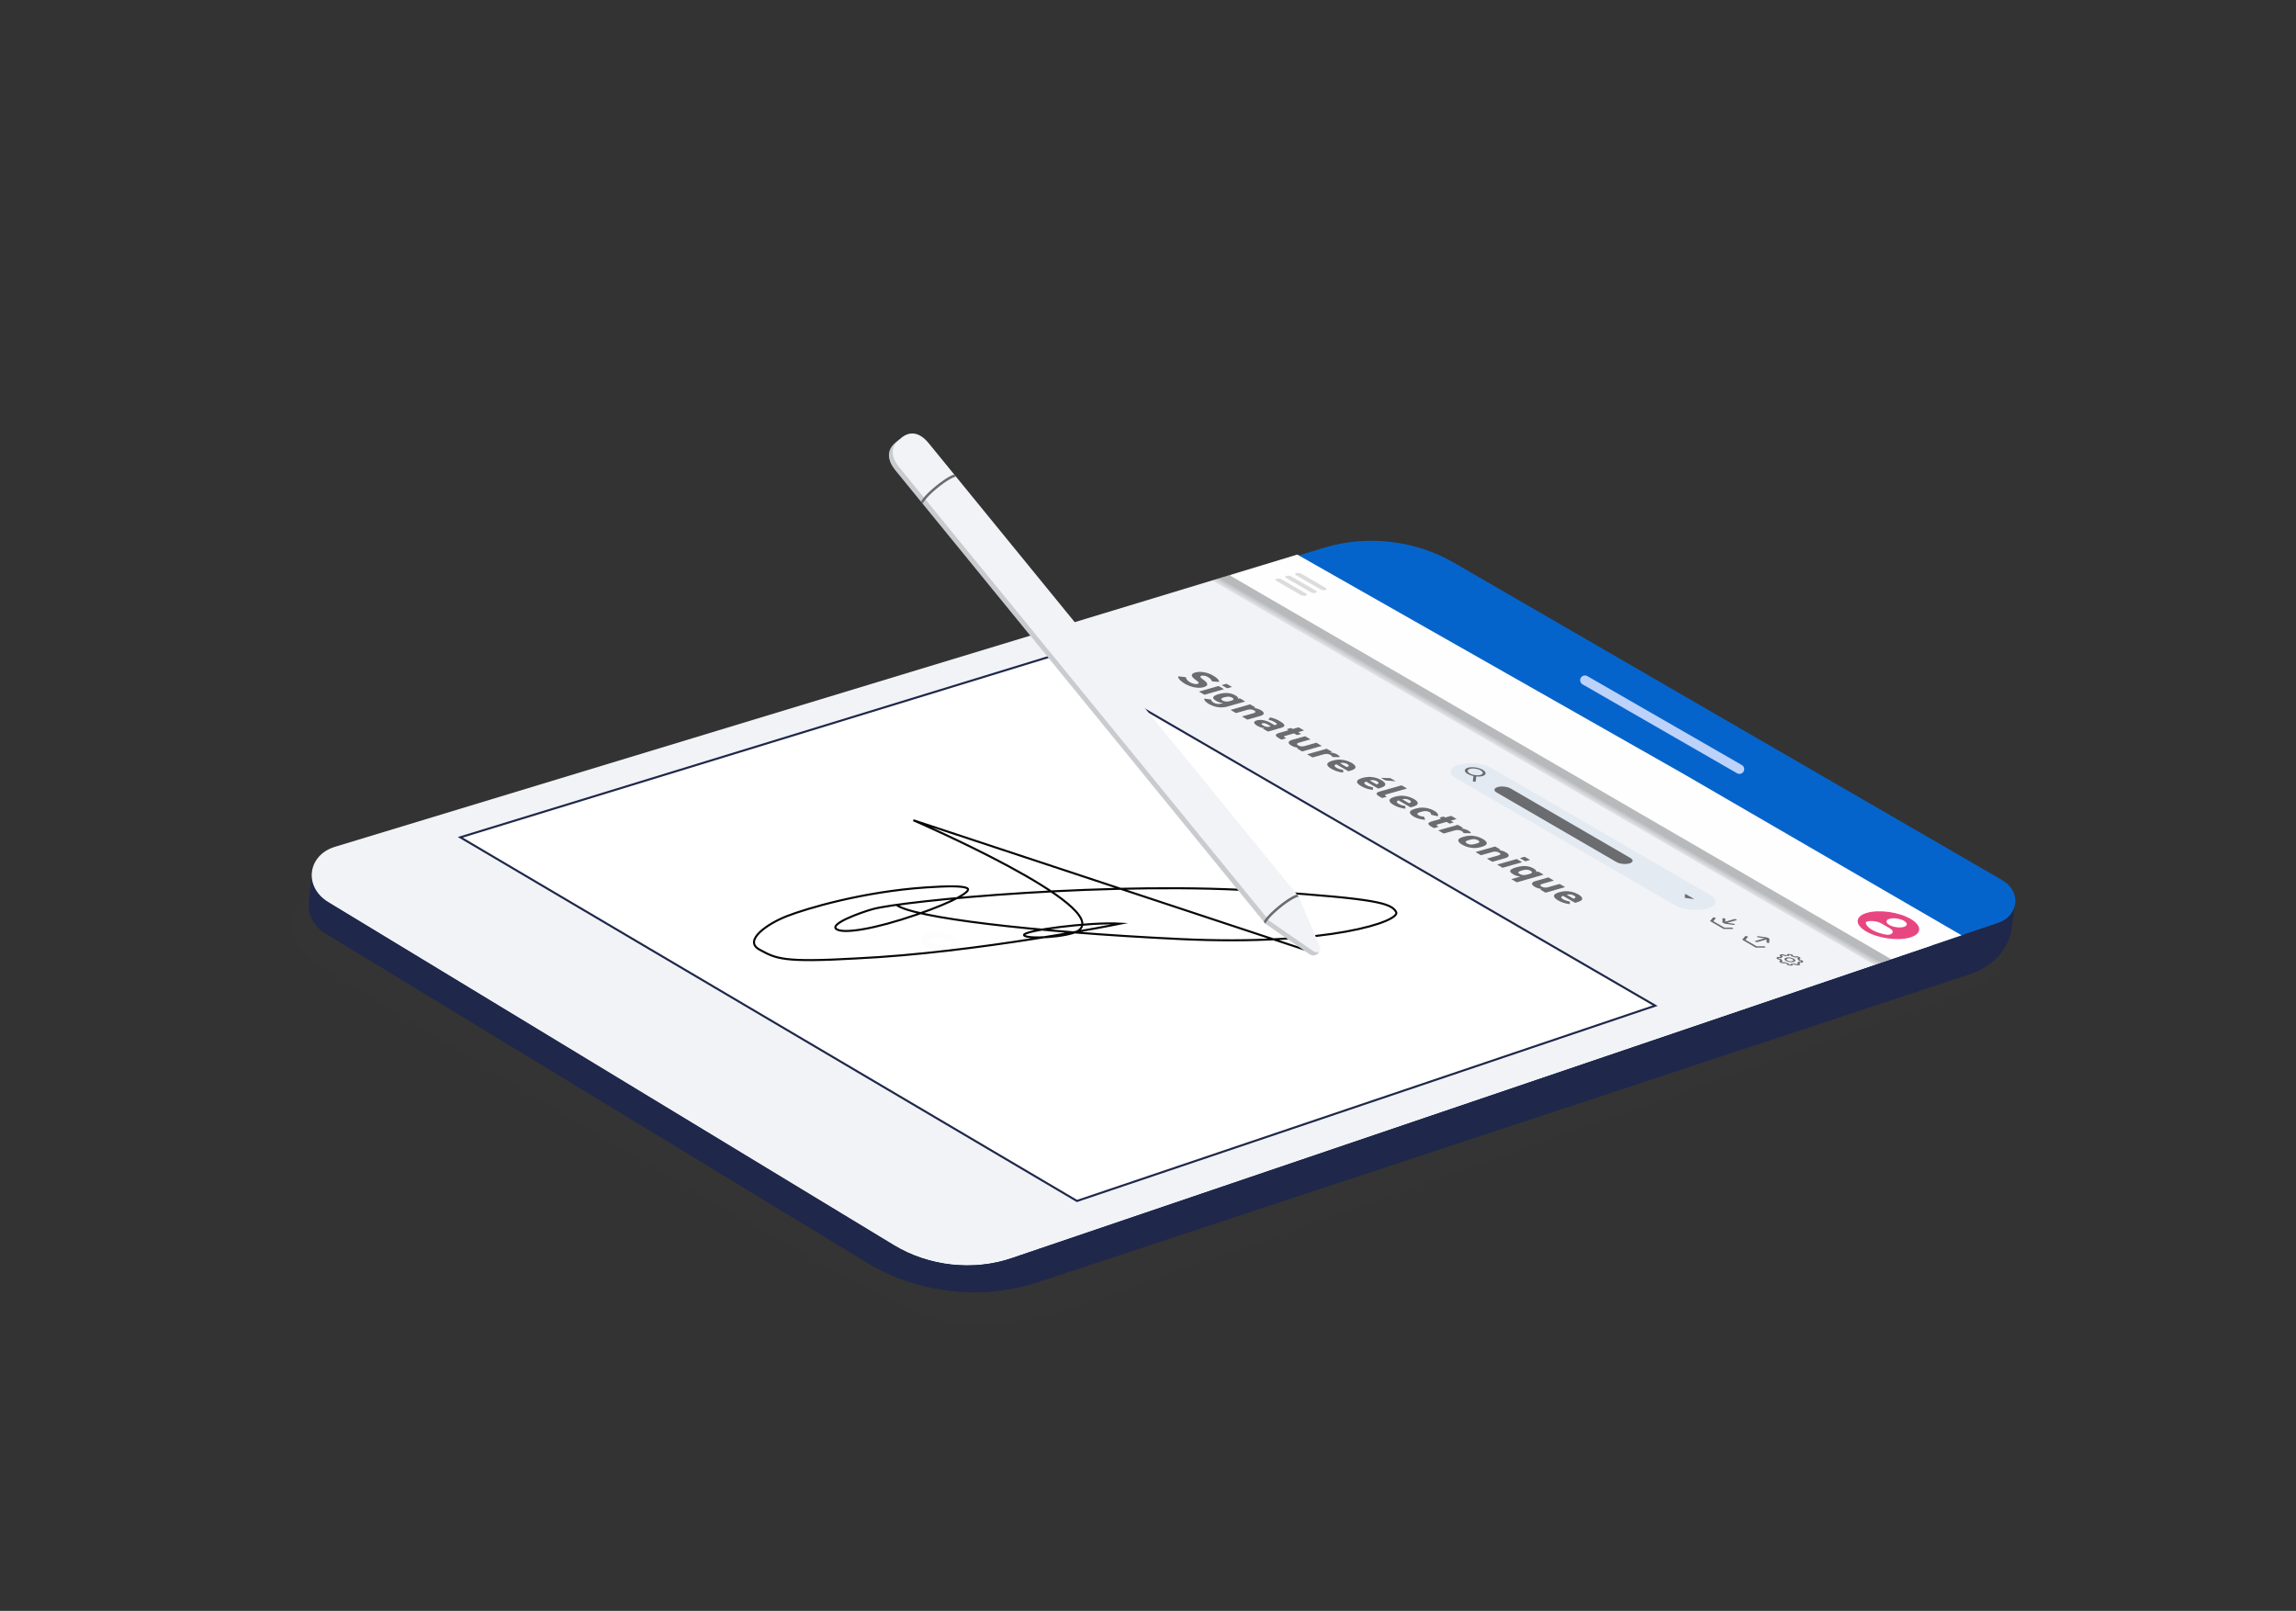 <?xml version="1.0" encoding="UTF-8"?>
<svg xmlns="http://www.w3.org/2000/svg" xmlns:xlink="http://www.w3.org/1999/xlink" viewBox="0 0 1120 785.73">
  <rect x="0" y="0" width="1120" height="785.73" fill="#333333" stroke="none"/>
  <defs>
    <style>
      .cls-1, .cls-2 {
        fill: #6a6c6f;
      }

      .cls-3 {
        fill: #bcd2fb;
      }

      .cls-4 {
        isolation: isolate;
      }

      .cls-5 {
        fill: #3a3a3a;
        opacity: .2;
      }

      .cls-2 {
        mix-blend-mode: multiply;
        opacity: .29;
      }

      .cls-6 {
        opacity: .1;
        stroke: #e7eaec;
        stroke-width: 3px;
      }

      .cls-6, .cls-7, .cls-8 {
        stroke-miterlimit: 10;
      }

      .cls-6, .cls-9, .cls-8 {
        fill: none;
      }

      .cls-10 {
        fill: url(#Dégradé_sans_nom_69);
      }

      .cls-11 {
        fill: #1f274a;
      }

      .cls-12 {
        fill: #e3eaf1;
      }

      .cls-7 {
        fill: #fff;
        stroke: #1f274a;
      }

      .cls-13 {
        clip-path: url(#clippath);
      }

      .cls-14 {
        fill: #dcdcdc;
      }

      .cls-15 {
        fill: #e84680;
      }

      .cls-16 {
        fill: #f1f3f6;
      }

      .cls-17 {
        fill: #f9fafc;
      }

      .cls-8 {
        stroke: #070707;
      }

      .cls-18 {
        fill: #0564cc;
      }

      .cls-19 {
        fill: #fefefe;
      }
    </style>
    <clipPath id="clippath">
      <path class="cls-9" d="m632.82,270.5l-469.38,142.53c-13.52,4.1-15.43,19.57-3.33,26.91l275.86,167.25c16.88,10.23,38.39,12.62,56.96,6.31l465.8-157.92-325.92-185.08Z"/>
    </clipPath>
    <linearGradient id="Dégradé_sans_nom_69" data-name="Dégradé sans nom 69" x1="5664.69" y1="2123.63" x2="5664.09" y2="2116.2" gradientTransform="translate(-2049.42 -3851.14) rotate(33.85) scale(1.09 .92) skewX(-32.73)" gradientUnits="userSpaceOnUse">
      <stop offset="0" stop-color="#fff" stop-opacity="0"/>
      <stop offset="1" stop-color="#000" stop-opacity=".24"/>
    </linearGradient>
  </defs>
  <g class="cls-4">
    <g id="Layer_1" data-name="Layer 1">
      <path class="cls-5" d="m979.02,455.37l-.59,4.47c-1.48,11.14-9.08,20.5-19.67,24.24l-436.3,154.1s-29.56,10.74-61.71,6.47c-32.16-4.27-305.81-174.49-305.81-174.49,0,0-33.92-23.56,9.75-40,43.67-16.44,814.33,25.21,814.33,25.21Z"/>
      <path class="cls-18" d="m974.74,450.18l-481.39,163.53c-18.57,6.31-40.08,3.92-56.96-6.31l-275.86-167.25c-12.1-7.34-10.18-22.81,3.34-26.91l482.35-146.16c20.7-6.27,44.14-3.53,62.94,7.35l267.44,154.81c9.48,5.49,8.42,17.45-1.85,20.94Z"/>
      <path class="cls-3" d="m848.22,377.47c-.29-.04-.58-.13-.85-.29l-75.39-43.38c-1.11-.64-1.49-2.06-.86-3.17.64-1.11,2.07-1.48,3.17-.86l75.39,43.38c1.11.64,1.49,2.06.86,3.17-.48.84-1.41,1.26-2.32,1.14Z"/>
      <path class="cls-17" d="m616.37,276.13l-452.51,137.12c-13.52,4.1-15.43,19.57-3.33,26.91l275.86,167.25c16.88,10.23,38.39,12.62,56.96,6.31l448.94-152.51-325.92-185.08Z"/>
      <path class="cls-11" d="m974.74,450.18l-481.39,163.53c-18.57,6.31-40.08,3.92-56.96-6.31l-275.86-167.25c-6.33-3.84-9.27-9.91-8.27-15.41h0l-1.57,15.12c-.77,6,2.43,12.02,8.35,15.66l263.81,160.34c24.64,14.98,56.02,18.59,83.26,9.6l454.54-150.17c11.48-3.74,19.42-12.52,20.81-22.99l1.52-11.43c-.51,3.95-3.27,7.62-8.23,9.31Z"/>
      <ellipse class="cls-18" cx="325.95" cy="514.86" rx="6.45" ry="10.32" transform="translate(-227.32 770.23) rotate(-82.44)"/>
      <g class="cls-13">
        <g>
          <polygon class="cls-16" points="579.01 268.53 99.11 428.25 461.45 638.51 941.36 478.79 579.01 268.53"/>
          <polygon class="cls-19" points="941.36 478.79 579.01 268.53 615.55 258.14 977.89 468.4 941.36 478.79"/>
          <polygon class="cls-7" points="525.34 585.79 224.54 408.41 513.35 319.9 807.42 490.53 525.34 585.79"/>
          <g>
            <path class="cls-14" d="m644.26,287.53l-12.1-7.02c-.59-.34-.49-.78.21-.98h0c.7-.2,1.76-.08,2.34.26l12.1,7.02c.59.34.49.78-.21.98h0c-.7.2-1.76.08-2.34-.26Z"/>
            <path class="cls-14" d="m639.43,288.9l-12.1-7.02c-.59-.34-.49-.78.21-.98h0c.7-.2,1.76-.08,2.34.26l12.1,7.02c.59.34.49.78-.21.98h0c-.7.2-1.76.08-2.34-.26Z"/>
            <path class="cls-14" d="m634.6,290.27l-12.1-7.02c-.59-.34-.49-.78.21-.98h0c.7-.2,1.76-.08,2.34.26l12.1,7.02c.59.34.49.78-.21.98h0c-.7.2-1.76.08-2.34-.26Z"/>
          </g>
          <polygon class="cls-10" points="579.01 268.53 941.36 478.79 932.68 481.25 570.34 271 579.01 268.53"/>
          <path class="cls-12" d="m834.19,436.55l-106.63-61.87c-3.97-2.31-11.05-3.08-15.81-1.72h0c-4.76,1.35-5.4,4.32-1.43,6.63l106.63,61.87c3.97,2.31,11.05,3.08,15.81,1.72h0c4.76-1.35,5.4-4.32,1.43-6.63Z"/>
          <path class="cls-1" d="m824.26,437.25l1.99,1.16c.12.07.03.14-.14.12l-1.89-.27-2.15-.31c-.1-.01-.18-.06-.18-.1l.03-.93.02-.81c0-.07.2-.08.32-.01l1.99,1.16Z"/>
          <path class="cls-1" d="m795.37,418.53l-58.5-33.95c-1.57-.91-4.39-1.22-6.27-.68h0c-1.88.53-2.13,1.72-.57,2.63l58.5,33.95c1.57.91,4.39,1.22,6.27.68h0c1.88-.53,2.13-1.72.57-2.63Z"/>
          <path class="cls-1" d="m719.85,381.11l.28-2.37c1.09.1,2.15.04,3-.2,2.01-.57,2.07-1.95.13-3.08-1.94-1.12-5.15-1.57-7.16-1s-2.07,1.95-.13,3.08c.77.45,1.75.79,2.77,1l-.28,2.36c-.01.09.07.17.19.25.12.07.28.12.47.15.38.06.71-.03.73-.19Zm-2.78-6.09c1.46-.41,3.79-.09,5.19.73,1.4.82,1.36,1.82-.1,2.23s-3.79.09-5.19-.73-1.36-1.82.1-2.23Z"/>
          <g>
            <path class="cls-1" d="m840.2,449.69c0,.19.17.39.45.55s.68.3,1.12.36l3.77.54c.38.05.7-.03.71-.2,0-.17-.29-.34-.68-.4l-3.01-.43,4.41-1.25c.28-.08.29-.27.02-.42s-.71-.22-.98-.14l-4.41,1.25.04-1.29c0-.17-.3-.34-.69-.4-.38-.05-.7.04-.7.2l-.05,1.62Z"/>
            <path class="cls-1" d="m845.5,452.77c-.12-.17-.51-.31-.87-.31h-3.45s-5.43-3.14-5.43-3.14l1.14-1.36c.12-.14-.08-.34-.45-.44-.37-.1-.76-.07-.88.08l-1.4,1.67,6.6,3.83h4.27c.37-.02.57-.16.46-.33Z"/>
          </g>
          <g>
            <path class="cls-1" d="m857.76,457.24l3.01.43-4.41,1.25c-.28.08-.29.27-.02.42s.71.22.98.14l4.41-1.25-.04,1.29c0,.08.07.17.2.24s.3.13.49.16c.38.05.7-.04.7-.2l.05-1.62c.01-.38-.7-.79-1.57-.91l-3.77-.54c-.38-.05-.7.03-.71.2,0,.17.3.34.68.4Z"/>
            <path class="cls-1" d="m861.19,461.87c-.12-.17-.51-.31-.87-.31h-3.45s-5.43-3.14-5.43-3.14l1.14-1.36c.12-.14-.08-.34-.45-.44-.37-.1-.76-.07-.88.08l-1.4,1.67,6.6,3.83h4.27c.37-.02.57-.16.46-.33Z"/>
          </g>
          <g>
            <path class="cls-1" d="m875.03,467.63c-1.01-.59-2.68-.82-3.73-.52-1.05.3-1.08,1.02-.07,1.6s2.68.82,3.73.52c1.05-.3,1.08-1.02.07-1.6Zm-.75,1.21c-.66.19-1.71.04-2.35-.33s-.62-.82.04-1.01c.66-.19,1.71-.04,2.35.33s.62.82-.04,1.01Z"/>
            <path class="cls-1" d="m877.92,470.07l-.27-.16c.21-.13.37-.27.49-.43l.39.05c.27.04.52.03.71-.03s.3-.15.31-.26l.02-.36c0-.23-.45-.49-.98-.57l-.39-.05c-.1-.18-.25-.37-.45-.56l.28-.08c.39-.11.41-.38.03-.6l-.59-.34c-.38-.22-1.01-.31-1.41-.2l-.28.08c-.36-.14-.74-.26-1.14-.36v-.17c.02-.23-.44-.49-.97-.57l-.85-.12c-.26-.04-.52-.03-.71.03s-.3.15-.31.26v.17c-.4,0-.79,0-1.16.04l-.27-.15c-.38-.22-1.01-.31-1.41-.2l-.61.17c-.4.12-.41.38-.03.6l.27.16c-.21.13-.37.27-.49.43l-.39-.05c-.26-.04-.52-.03-.71.03s-.3.15-.3.26l-.02.36c0,.23.45.49.98.57l.39.05c.1.18.25.37.45.56l-.28.08c-.39.11-.41.38-.03.6l.59.34c.38.22,1.01.31,1.41.2l.28-.08c.36.14.74.26,1.14.36v.17c-.02.23.44.49.97.57l.85.12c.26.04.52.03.71-.03s.3-.15.31-.26v-.17c.4,0,.79,0,1.16-.04l.27.15c.38.22,1.01.31,1.41.2l.61-.17c.39-.11.41-.38.03-.6Zm-2.5-.04c-.48.07-.99.09-1.54.06-.23-.01-.4.05-.4.15l-.03.34-.86-.13v-.34c.02-.1-.14-.21-.37-.26-.54-.12-1.05-.29-1.52-.49-.19-.08-.45-.11-.62-.06l-.58.16-.59-.35.56-.16c.17-.05.2-.15.07-.26-.31-.25-.51-.5-.6-.74-.01-.04-.06-.09-.13-.13-.09-.05-.22-.09-.34-.11l-.8-.12.03-.37.78.11c.23.03.44-.01.49-.1.12-.22.34-.41.66-.57.13-.07.11-.18-.05-.27l-.54-.32.64-.17.54.31c.16.09.41.14.62.11.48-.07.99-.09,1.54-.06.23.01.4-.05.4-.15l.03-.34.86.13v.34c-.02.1.14.21.37.26.54.12,1.05.29,1.52.49.19.08.45.11.62.06l.58-.16.59.35-.56.16c-.17.05-.2.15-.07.26.31.25.51.5.6.74.04.11.24.2.47.24l.8.12-.03.37-.79-.11c-.23-.03-.44.01-.49.1-.12.22-.34.41-.66.57-.13.07-.11.18.05.27l.54.32-.61.17-.56-.32c-.16-.09-.41-.14-.62-.11Z"/>
          </g>
          <path class="cls-6" d="m464.78,458.25l-1.38-.8c-2.46-1.43-6.89-1.91-9.83-1.07h0c-2.95.84-3.35,2.69-.89,4.12l1.38.8c2.46,1.43,6.89,1.91,9.83,1.07h0c2.95-.84,3.35-2.69.89-4.12Z"/>
          <path class="cls-15" d="m931.99,448.21c-5.75-3.34-15.25-4.67-21.22-2.97-5.97,1.7-6.14,5.78-.39,9.11,5.75,3.34,15.25,4.67,21.22,2.97,5.97-1.7,6.14-5.78.39-9.11Zm-3.23.92c1.9,1.1,1.84,2.45-.13,3.01-1.97.56-5.12.12-7.02-.98s-1.84-2.45.13-3.01c1.97-.56,5.12-.12,7.02.98Zm-15.55,4.42c-1.9-1.1-2.92-2.31-3.07-3.43-.04-.27.2-.5.64-.63,2-.57,5.16-.12,7.09,1l4.01,2.33c1.93,1.12,1.88,2.48-.12,3.05-.45.13-1.06.14-1.67.03-2.53-.44-4.98-1.24-6.88-2.35Z"/>
        </g>
      </g>
      <path class="cls-8" d="m642.01,465.05l-196.47-64.96s97.43,42.07,80.46,53.89c-4.97,3.21-25.93,4.33-26.48,2.11-.55-2.22,32.04-6.46,46.96-5.57,0,0-69.78,14.19-129.03,16.98-35.55,2.03-38.84.13-46.96-4.31s3.95-12.67,13.39-16.34c9.44-3.67,36.94-11.95,68.17-14.02,10.39-.68,17.63-.8,19.82.46s-5.49,6.21-25.02,12.92c-19.53,6.72-35.33,9.5-38.84,6.97-3.51-2.53,11.58-8.04,17.77-9.76,14.67-4.07,118.93-14.11,193.54-8.53,51.79,3.55,59.39,5.57,61.73,9.97,2.34,4.39-32.44,16.65-105.33,13.18-72.89-3.48-130.59-10.55-138.42-16.67"/>
      <g>
        <path class="cls-16" d="m439.66,213.58l-2.72,2.22c-3.71,3.03-5.03,7.61-.07,13.68l180.42,221.09,13.51,9.34,1.3.89,6.65,4.6c2.77,1.91,6.31-.98,4.98-4.06l-3.18-7.46-.62-1.44-6.44-15.11-180.42-221.09c-4.95-6.07-9.71-5.7-13.42-2.67Z"/>
        <path class="cls-2" d="m640.58,463.91l-6.65-4.6-1.3-.89-13.51-9.34-180.42-221.09c-4.95-6.07-3.64-10.65.07-13.68l-1.84,1.5c-3.71,3.03-5.03,7.61-.07,13.68l180.42,221.09,13.51,9.34,1.3.89,6.65,4.6c1.79,1.23,3.89.46,4.81-1.08-.92.32-1.99.25-2.97-.42Z"/>
        <path class="cls-1" d="m465.47,231.43l.86,1.05c-.48.06-1.29.32-2.61,1.05-1.83,1-4.11,2.59-6.4,4.46-4.49,3.66-6.75,6.49-7.22,7.69l-.83-1.02c1.41-2.68,5.65-6.3,7.28-7.62s6.03-4.76,8.94-5.61Z"/>
        <path class="cls-1" d="m632.64,436.29l.86,1.05c-.48.06-1.29.32-2.61,1.05-1.83,1-4.11,2.59-6.4,4.46-4.49,3.66-6.75,6.49-7.22,7.69l-.83-1.02c1.41-2.68,5.65-6.3,7.28-7.62,1.63-1.33,6.03-4.76,8.94-5.61Z"/>
      </g>
    </g>
    <g id="Tracés_Illustrations_détaillées" data-name="Tracés Illustrations détaillées">
      <g>
        <path class="cls-1" d="m575.52,331.65c-.56-.63-.85-1.18-.83-1.62,0-.08.1-.13.32-.11l3.17.35c.18.02.29.07.31.16.19.92.86,1.7,2.01,2.36,1.31.76,2.75,1.05,3.71.77.85-.24.75-.67-.5-1.59l-.59-.43c-2.33-1.69-2.36-2.87-.06-3.52,1.25-.35,2.65-.39,4.22-.13,1.59.27,3.09.82,4.48,1.62,1.77,1.03,2.76,2.01,3,2.95.04.09-.04.13-.26.11l-2.96-.16c-.17-.02-.29-.07-.33-.14-.32-.78-.99-1.46-1.98-2.04-1.12-.65-2.33-.84-3.2-.59-.79.22-.69.69.54,1.59l.59.43c2.35,1.69,2.34,2.86,0,3.52-2.53.72-6.06.14-9.31-1.75-.97-.56-1.75-1.17-2.32-1.79Z"/>
        <path class="cls-1" d="m585.05,337.44c-.13-.08-.13-.13,0-.17l9.17-2.61c.14-.04.25-.02.39.05l2.29,1.33c.13.08.13.13,0,.17l-9.17,2.61c-.14.04-.25.02-.39-.05l-2.29-1.33Zm11.08-3.15c-.13-.08-.13-.13,0-.17l1.96-.56c.14-.04.25-.02.39.05l2.29,1.33c.13.08.13.13,0,.17l-1.96.56c-.14.04-.25.02-.39-.05l-2.29-1.33Z"/>
        <path class="cls-1" d="m587.9,342c-.39-.45-.53-.84-.44-1.14.02-.07.12-.1.32-.07l2.78.38c.19.03.29.08.29.17.04.5.41.95,1.08,1.34,1.24.72,2.56.87,3.96.47l.81-.23h-.02c-1.17-.06-2.34-.42-3.47-1.07-1.58-.92-1.84-1.73-.77-2.45.48-.32,1.18-.6,2.09-.86.93-.26,1.81-.43,2.69-.5,2.02-.16,3.82.21,5.4,1.13,1.12.65,1.55,1.22,1.25,1.68h.02s.69-.19.69-.19c.14-.04.25-.02.39.05l2.29,1.33c.13.08.13.13,0,.17l-8.34,2.37c-3.2.91-6.32.48-9.39-1.3-.69-.4-1.21-.82-1.6-1.29Zm10.86.17c.47-.04.98-.13,1.51-.28.53-.15.93-.31,1.17-.48.48-.32.36-.68-.34-1.09-.69-.4-1.48-.57-2.4-.5-.98.1-2.12.42-2.69.76-.46.33-.34.69.34,1.09.7.41,1.5.58,2.4.5Z"/>
        <path class="cls-1" d="m606,349.59c-.13-.08-.13-.13,0-.17l5.49-1.56c1.09-.31,1.24-.78.31-1.32-.92-.53-2.14-.64-3.19-.34l-5.49,1.56c-.14.04-.25.02-.39-.05l-2.29-1.33c-.13-.08-.13-.13,0-.17l9.17-2.61c.14-.04.25-.02.39.05l2.29,1.33c.13.08.13.13,0,.17l-.67.19h.02c1.24.1,2.38.45,3.47,1.08,2,1.16,1.72,2.23-.41,2.83l-6.03,1.71c-.14.04-.25.02-.39-.05l-2.29-1.33Z"/>
        <path class="cls-1" d="m616.2,355.51c-.13-.08-.13-.13,0-.17l.63-.18h-.02c-1.21-.11-2.42-.51-3.58-1.18-1.75-1.02-2.06-2.07-.14-2.61,2.05-.58,4.55-.03,6.91,1.34l1.64.95c.08.04.15.05.23.03l.36-.1c.93-.26.85-.64-.58-1.46-.84-.49-1.72-.83-2.67-1.02-.17-.03-.25-.09-.21-.16l.7-.94c.06-.07.18-.08.33-.05,1.49.32,2.95.89,4.38,1.72,2.97,1.72,3.07,2.67.64,3.36l-6.12,1.74c-.14.04-.25.02-.39-.05l-2.11-1.23Zm2.95-1.04l.65-.19c.08-.02.08-.06,0-.1l-1.29-.75c-1.09-.63-1.99-.85-2.72-.64-.67.19-.57.54.33,1.06,1.14.66,2.15.87,3.04.62Z"/>
        <path class="cls-1" d="m623.85,360.06c-2.11-1.23-1.96-1.98.25-2.61l4.35-1.24c.08-.02.08-.05,0-.1l-.57-.33c-.13-.08-.13-.13,0-.17l1.64-.47c.14-.04.25-.02.39.05l.57.33c.08.04.15.05.23.03l2.57-.73c.14-.04.25-.02.39.05l2.27,1.32c.13.08.13.13,0,.17l-2.57.73c-.08.02-.08.06,0,.1l1.18.69c.13.08.13.13,0,.17l-1.64.47c-.14.04-.25.02-.39-.05l-1.18-.69c-.08-.04-.15-.05-.23-.03l-4.23,1.2c-.71.2-.72.4-.11.76l.46.27c.13.08.13.13,0,.17l-1.96.56c-.14.04-.25.02-.39-.05l-1.01-.58Z"/>
        <path class="cls-1" d="m632.73,365.11c-.13-.08-.13-.13,0-.17l.69-.2h-.02c-1.26-.11-2.42-.46-3.47-1.07-1.98-1.15-1.68-2.21.45-2.81l6.03-1.71c.14-.04.25-.02.39.05l2.29,1.33c.13.08.13.13,0,.17l-5.49,1.56c-1.05.3-1.24.78-.33,1.31.89.52,2.06.63,3.15.32l5.49-1.56c.14-.04.25-.02.39.05l2.28,1.33c.13.08.13.13,0,.17l-9.17,2.61c-.14.04-.25.02-.39-.05l-2.28-1.33Z"/>
        <path class="cls-1" d="m637.79,368.04c-.13-.08-.13-.13,0-.17l9.17-2.61c.14-.04.25-.02.39.05l2.29,1.33c.13.08.13.13,0,.17l-.81.23h.02c1.29.06,2.5.4,3.62,1.06.65.38.98.74,1.05,1.1.01.08-.07.12-.22.11l-3.08-.05c-.14-.01-.25-.06-.31-.14-.16-.35-.44-.65-.9-.9-.99-.54-2.16-.62-3.5-.24l-5.04,1.43c-.14.04-.25.02-.39-.05l-2.29-1.33Z"/>
        <path class="cls-1" d="m648.09,371.85c.46-.31,1.1-.59,1.95-.83.89-.25,1.75-.42,2.6-.47,2.25-.18,4.71.39,6.67,1.53,2,1.16,2.44,2.29,1.29,3.07-.46.31-1.35.65-2.64,1.01-.14.04-.27.01-.41-.07l-5.58-3.24c-.08-.04-.15-.06-.23-.03-.18.07-.32.14-.42.22-.6.38-.37.88.64,1.46.82.48,1.8.81,2.96.98.21.04.31.09.27.16l.03,1.08c0,.08-.06.12-.26.09-2.04-.26-3.87-.86-5.52-1.82-2.08-1.2-2.56-2.34-1.35-3.14Zm8.76,2.25c.08.04.15.05.23.03.26-.07.46-.16.62-.26.46-.33.3-.73-.5-1.19s-1.67-.66-2.59-.6c-.27.03-.55.07-.81.15-.08.02-.08.06,0,.1l3.05,1.77Z"/>
        <path class="cls-1" d="m662.62,380.28c.46-.31,1.1-.59,1.95-.83.89-.25,1.75-.42,2.6-.47,2.25-.18,4.71.39,6.67,1.53,2,1.16,2.44,2.29,1.29,3.07-.46.31-1.35.65-2.64,1.01-.14.04-.27.01-.41-.06l-5.58-3.24c-.08-.04-.15-.06-.23-.03-.18.07-.32.14-.42.22-.6.38-.37.88.64,1.46.82.48,1.8.81,2.96.99.21.04.31.09.27.16l.03,1.08c0,.08-.06.12-.26.09-2.04-.26-3.87-.86-5.52-1.82-2.08-1.2-2.56-2.34-1.35-3.14Zm8.76,2.25c.08.04.15.06.23.03.26-.07.46-.16.62-.26.46-.33.3-.73-.5-1.19-.8-.46-1.67-.66-2.59-.6-.27.03-.55.07-.81.15-.08.02-.08.06,0,.1l3.05,1.77Zm2.43-3c-.13-.08-.11-.12.08-.12l4.03.12c.21,0,.39.05.54.14l2.19,1.27c.13.08.07.13-.1.11l-4.45-.36c-.24-.02-.43-.08-.56-.15l-1.73-1Z"/>
        <path class="cls-1" d="m672.98,388.56c-2.04-1.18-1.95-1.92.19-2.52l10.31-2.93c.14-.04.25-.02.39.05l2.29,1.33c.13.08.13.13,0,.17l-10.09,2.87c-.61.17-.64.41-.11.72l.4.23c.13.08.13.13,0,.17l-1.96.56c-.14.04-.25.02-.39-.05l-1.01-.58Z"/>
        <path class="cls-1" d="m678.44,389.46c.46-.31,1.1-.59,1.95-.83.89-.25,1.75-.42,2.6-.47,2.25-.18,4.71.39,6.67,1.53,2,1.16,2.44,2.29,1.29,3.07-.46.31-1.35.65-2.64,1.01-.14.04-.27.01-.41-.07l-5.58-3.24c-.08-.04-.15-.06-.23-.03-.18.07-.32.14-.42.22-.6.38-.37.88.64,1.46.82.48,1.8.81,2.96.99.21.04.31.09.27.16l.03,1.08c0,.08-.06.12-.26.09-2.04-.26-3.87-.86-5.52-1.82-2.08-1.21-2.56-2.34-1.35-3.14Zm8.76,2.25c.08.04.15.05.23.03.26-.07.46-.16.62-.26.46-.33.3-.73-.5-1.19-.8-.46-1.67-.66-2.59-.6-.27.03-.55.07-.81.15-.08.02-.08.06,0,.1l3.05,1.77Z"/>
        <path class="cls-1" d="m688.42,395.27c.38-.27,1.06-.55,2-.82.95-.27,1.81-.43,2.58-.49,2.29-.19,4.71.39,6.69,1.54,1.52.88,2.09,1.83,1.69,2.53-.04.06-.14.09-.32.06l-2.78-.64c-.19-.04-.27-.1-.25-.18.17-.38-.05-.74-.64-1.09-.74-.43-1.55-.61-2.46-.54-.45.03-1.06.15-1.81.37-.75.21-1.25.4-1.47.57-.48.32-.34.69.4,1.12.59.34,1.36.55,2.3.62.17.02.29.06.33.15l.53,1.28c.02.08-.08.11-.24.1-1.77-.09-3.76-.63-5.28-1.51-1.98-1.15-2.5-2.27-1.27-3.08Z"/>
        <path class="cls-1" d="m698.26,403.24c-2.11-1.23-1.96-1.98.25-2.61l4.35-1.24c.08-.02.08-.06,0-.1l-.57-.33c-.13-.08-.13-.13,0-.17l1.64-.47c.14-.04.25-.02.39.05l.57.33c.08.04.15.06.23.03l2.57-.73c.14-.04.26-.02.39.05l2.27,1.31c.13.08.13.13,0,.17l-2.57.73c-.08.02-.08.06,0,.1l1.18.68c.13.08.13.13,0,.17l-1.64.47c-.14.04-.25.02-.39-.05l-1.18-.68c-.08-.04-.15-.05-.23-.03l-4.23,1.2c-.71.2-.72.4-.11.75l.46.26c.13.08.13.13,0,.17l-1.96.56c-.14.04-.25.02-.39-.05l-1.01-.58Z"/>
        <path class="cls-1" d="m701.75,405.16c-.13-.08-.13-.13,0-.17l9.17-2.61c.14-.04.25-.02.39.05l2.29,1.33c.13.08.13.13,0,.17l-.81.23h.02c1.29.06,2.5.4,3.62,1.05.65.38.98.74,1.05,1.1.02.08-.06.12-.22.11l-3.08-.05c-.14-.01-.25-.06-.31-.14-.16-.35-.44-.65-.9-.9-.99-.54-2.16-.62-3.5-.24l-5.04,1.43c-.14.04-.25.02-.39-.05l-2.29-1.33Z"/>
        <path class="cls-1" d="m714,408.13c.87-.25,1.73-.41,2.62-.48,2.25-.18,4.71.41,6.69,1.56,1.98,1.15,2.5,2.29,1.31,3.08-.46.31-1.14.59-2.01.83-.87.25-1.74.41-2.62.48-2.25.18-4.71-.41-6.69-1.56-1.98-1.15-2.5-2.29-1.31-3.08.46-.31,1.14-.59,2.01-.83Zm5.9,3.43c.73-.21,1.21-.39,1.47-.57.48-.32.34-.69-.4-1.12-.74-.43-1.55-.61-2.46-.54-.49.04-1.08.16-1.81.37-.73.21-1.21.39-1.47.57-.48.32-.34.69.4,1.12.74.43,1.55.61,2.46.54.49-.04,1.08-.16,1.81-.37Z"/>
        <path class="cls-1" d="m725.5,418.94c-.13-.08-.13-.13,0-.17l5.49-1.56c1.09-.31,1.24-.78.31-1.32-.92-.53-2.14-.64-3.19-.35l-5.49,1.56c-.14.04-.25.02-.39-.05l-2.29-1.33c-.13-.08-.13-.13,0-.17l9.17-2.61c.14-.04.25-.02.39.05l2.29,1.33c.13.08.13.13,0,.17l-.67.19h.02c1.24.1,2.38.45,3.47,1.08,2,1.16,1.72,2.23-.41,2.83l-6.03,1.71c-.14.04-.25.02-.39-.05l-2.29-1.33Z"/>
        <path class="cls-1" d="m730.49,421.83c-.13-.08-.13-.13,0-.17l9.17-2.61c.14-.04.25-.02.39.05l2.29,1.33c.13.08.13.13,0,.17l-9.17,2.61c-.14.04-.25.02-.39-.05l-2.29-1.33Zm11.08-3.15c-.13-.08-.13-.13,0-.17l1.96-.56c.14-.04.25-.02.39.05l2.29,1.33c.13.08.13.13,0,.17l-1.96.56c-.14.04-.25.02-.39-.05l-2.29-1.33Z"/>
        <path class="cls-1" d="m737.42,428.93c-.13-.08-.13-.13,0-.17l4.25-1.21h-.02c-1.23-.09-2.4-.45-3.53-1.1-1.6-.93-1.88-1.75-.83-2.46.5-.32,1.3-.65,2.38-.96,1.08-.31,2.11-.5,3.03-.58,2-.16,3.81.23,5.41,1.16,1.12.65,1.55,1.22,1.31,1.72h.02s.69-.19.69-.19c.14-.04.25-.02.39.05l2.29,1.33c.13.08.13.13,0,.17l-12.72,3.62c-.14.04-.26.02-.39-.05l-2.29-1.33Zm6.33-2.12c.49-.04,1.1-.16,1.81-.37.71-.2,1.21-.39,1.47-.57.48-.32.36-.68-.38-1.11-.74-.43-1.55-.61-2.46-.54-.49.04-1.1.16-1.81.37-.71.2-1.21.39-1.47.57-.48.32-.34.69.4,1.12.72.42,1.54.6,2.44.53Z"/>
        <path class="cls-1" d="m751.43,433.98c-.13-.08-.13-.13,0-.17l.69-.2h-.02c-1.27-.11-2.42-.46-3.47-1.07-1.98-1.15-1.68-2.21.45-2.81l6.03-1.71c.14-.04.25-.02.39.05l2.29,1.33c.13.08.13.13,0,.17l-5.49,1.56c-1.05.3-1.24.78-.33,1.31.89.52,2.06.63,3.15.32l5.49-1.56c.14-.04.25-.02.39.05l2.29,1.33c.13.08.13.13,0,.17l-9.17,2.61c-.14.04-.25.02-.39-.05l-2.29-1.33Z"/>
        <path class="cls-1" d="m758.68,436.02c.46-.31,1.1-.59,1.95-.83.89-.25,1.75-.42,2.6-.47,2.25-.18,4.71.39,6.67,1.53,2,1.16,2.44,2.29,1.29,3.07-.46.31-1.35.65-2.64,1.01-.14.04-.27.01-.41-.07l-5.58-3.24c-.08-.04-.15-.06-.23-.03-.18.07-.32.14-.42.22-.6.39-.37.88.64,1.46.82.48,1.8.81,2.96.99.21.04.31.09.27.16l.03,1.08c0,.08-.06.12-.26.09-2.04-.26-3.87-.86-5.52-1.82-2.08-1.21-2.56-2.34-1.35-3.14Zm8.76,2.25c.08.04.15.06.23.03.26-.07.46-.16.62-.26.46-.33.3-.73-.5-1.19-.8-.46-1.67-.66-2.59-.6-.27.03-.55.07-.81.15-.08.02-.08.06,0,.1l3.05,1.77Z"/>
      </g>
    </g>
  </g>
</svg>